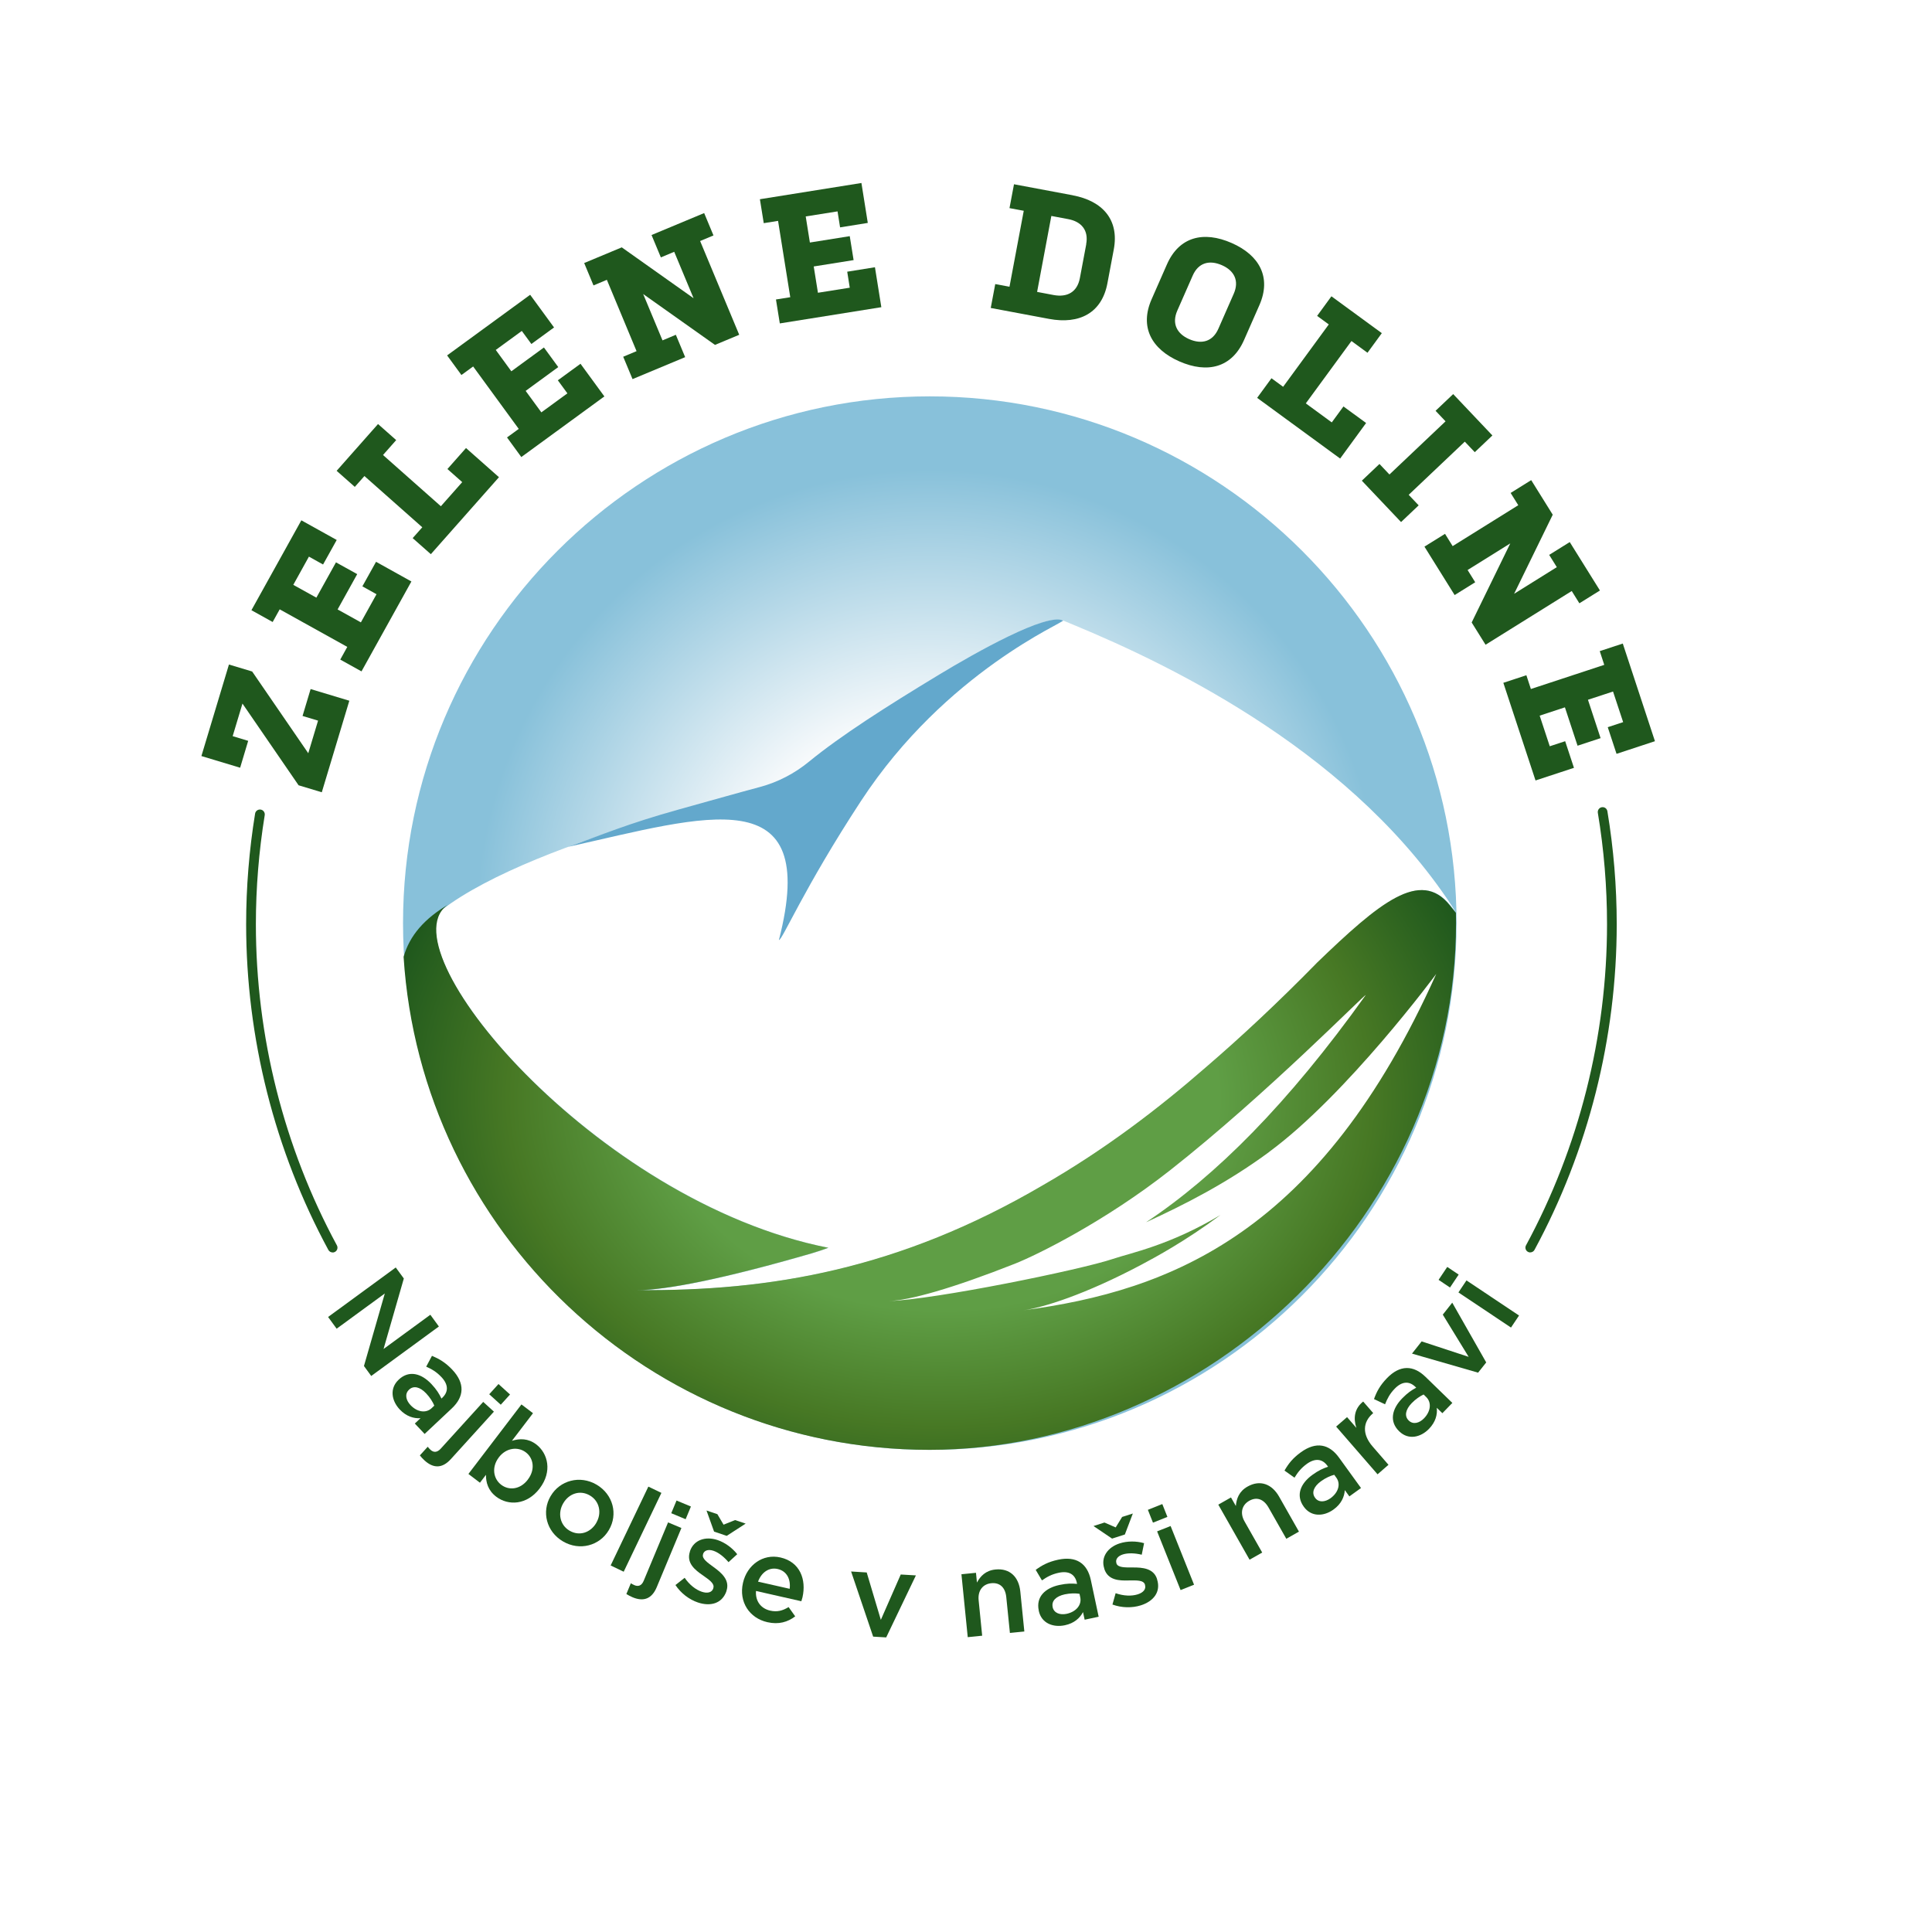 <svg width="102" height="102" viewBox="0 0 102 102" fill="none" xmlns="http://www.w3.org/2000/svg">
<g filter="url(#filter0_d_334_607)">
<path d="M49 94C73.853 94 94 73.853 94 49C94 24.147 73.853 4 49 4C24.147 4 4 24.147 4 49C4 73.853 24.147 94 49 94Z" fill="white"/>
</g>
<path d="M49.089 20.926C33.753 20.926 21.278 33.401 21.278 48.736C21.278 64.072 33.753 76.546 49.089 76.546C64.424 76.546 76.899 64.072 76.899 48.736C76.899 33.401 64.424 20.926 49.089 20.926Z" fill="url(#paint0_radial_334_607)"/>
<path d="M75.899 56.129C75.925 56.036 75.95 55.947 75.972 55.855C75.947 55.947 75.925 56.036 75.899 56.129Z" fill="white"/>
<path d="M76.483 53.525C76.502 53.413 76.522 53.302 76.537 53.194C76.518 53.306 76.502 53.417 76.483 53.525Z" fill="white"/>
<path d="M76.359 54.188C76.382 54.083 76.401 53.975 76.42 53.87C76.401 53.978 76.378 54.083 76.359 54.188Z" fill="white"/>
<path d="M76.067 55.49C76.093 55.395 76.115 55.296 76.137 55.201C76.115 55.3 76.09 55.395 76.067 55.49Z" fill="white"/>
<path d="M76.591 52.858C76.607 52.743 76.623 52.629 76.638 52.512C76.623 52.626 76.607 52.74 76.591 52.858Z" fill="white"/>
<path d="M76.864 50.13C76.871 49.978 76.877 49.825 76.883 49.673C76.877 49.825 76.874 49.978 76.864 50.13Z" fill="white"/>
<path d="M76.89 49.435C76.896 49.203 76.899 48.968 76.899 48.736C76.899 48.971 76.899 49.203 76.89 49.435Z" fill="white"/>
<path d="M76.686 52.185C76.702 52.064 76.715 51.947 76.728 51.826C76.715 51.947 76.702 52.068 76.686 52.185Z" fill="white"/>
<path d="M43.755 65.878C43.466 65.986 43.168 66.085 42.86 66.177C38.275 67.504 35.151 68.126 33.652 68.113C40.714 68.18 47.514 67.008 55.074 62.583C58.386 60.681 61.221 58.499 63.653 56.382C65.552 54.759 67.508 52.924 69.537 50.854C72.855 47.657 75.017 45.859 76.573 47.803C76.68 47.936 76.785 48.069 76.89 48.196C76.89 48.101 76.89 48.292 76.887 48.196C71.648 39.913 62.117 35.236 56.652 32.978C56.303 32.839 56.103 32.74 56.027 32.734C55.96 32.727 55.862 32.794 55.747 32.759C54.442 32.381 44.812 38.795 41.768 41.354C41.768 41.354 28.366 44.151 23.295 48.06C21.085 51.054 31.976 63.56 43.755 65.878Z" fill="white"/>
<path d="M76.76 51.505C76.772 51.378 76.782 51.254 76.795 51.127C76.785 51.254 76.772 51.378 76.76 51.505Z" fill="white"/>
<path d="M76.819 50.819C76.829 50.683 76.838 50.55 76.845 50.413C76.835 50.55 76.829 50.683 76.819 50.819Z" fill="white"/>
<path d="M70.724 66.191C70.724 66.191 70.734 66.181 70.737 66.174C70.734 66.181 70.727 66.184 70.724 66.191Z" fill="white"/>
<path d="M75.718 56.757C75.743 56.671 75.769 56.589 75.794 56.503C75.769 56.589 75.743 56.674 75.718 56.757Z" fill="white"/>
<path d="M69.904 67.159C69.904 67.159 69.911 67.152 69.915 67.148C69.915 67.152 69.908 67.156 69.904 67.159Z" fill="white"/>
<path d="M71.117 65.689C71.117 65.689 71.124 65.679 71.127 65.672C71.124 65.679 71.121 65.682 71.117 65.689Z" fill="white"/>
<path d="M70.317 66.68C70.317 66.68 70.328 66.67 70.331 66.663C70.328 66.67 70.321 66.673 70.317 66.68Z" fill="white"/>
<path d="M75.314 57.983C75.34 57.916 75.362 57.846 75.388 57.779C75.365 57.846 75.34 57.916 75.314 57.983Z" fill="white"/>
<path d="M71.502 65.182C71.502 65.182 71.505 65.174 71.509 65.171C71.509 65.171 71.505 65.178 71.502 65.182Z" fill="white"/>
<path d="M74.661 59.663C74.661 59.663 74.668 59.649 74.671 59.643C74.671 59.649 74.665 59.656 74.661 59.663Z" fill="white"/>
<path d="M74.88 59.141C74.896 59.103 74.912 59.068 74.924 59.03C74.909 59.068 74.893 59.103 74.88 59.141Z" fill="white"/>
<path d="M29.984 44.711C37.268 43.088 43.329 41.056 41.123 49.626C41.278 49.689 42.434 46.902 45.456 42.288C49.946 35.433 56.277 32.833 56.121 32.76C55.255 32.344 51.54 34.433 49.581 35.617C46.787 37.307 44.386 38.84 42.707 40.215C41.951 40.834 41.078 41.291 40.135 41.545C38.922 41.869 37.782 42.196 35.868 42.727C33.086 43.501 31.759 44.085 29.991 44.711H29.984Z" fill="#63A8CC"/>
<path d="M69.508 50.851C67.479 52.921 65.52 54.753 63.625 56.379C61.193 58.497 58.357 60.678 55.046 62.58C47.483 67.006 40.685 68.177 33.624 68.111C35.122 68.123 38.246 67.501 42.831 66.174C43.139 66.085 43.438 65.983 43.727 65.876C31.385 63.447 20.076 49.861 23.727 47.717C22.397 48.495 21.625 49.4 21.308 50.515C22.228 65.021 34.322 76.544 49.061 76.544C63.799 76.544 76.871 64.069 76.871 48.733C76.871 48.552 76.868 48.375 76.865 48.194C76.76 48.063 76.655 47.933 76.544 47.797C74.988 45.85 72.826 47.651 69.508 50.848V50.851Z" fill="url(#paint1_radial_334_607)"/>
<path d="M67.012 60.814C64.761 62.474 62.497 63.617 60.507 64.529C64.186 62.081 67.981 58.299 72.102 52.537C72.064 52.47 66.882 57.763 61.789 61.773C58.36 64.472 54.782 66.243 53.569 66.723C50.28 68.021 48.013 68.659 46.901 68.691C49.337 68.618 57.096 67.028 58.751 66.466C59.681 66.151 61.745 65.754 64.437 64.144C62.589 65.522 60.98 66.386 60.265 66.767C57.3 68.342 55.058 69.044 54.007 69.18C61.869 68.145 69.711 65.059 75.826 51.419C75.826 51.419 71.124 57.782 67.006 60.814H67.012Z" fill="white"/>
<path d="M80.789 66.123C80.748 66.123 80.706 66.114 80.668 66.091C80.544 66.025 80.497 65.869 80.567 65.745C83.364 60.573 84.843 54.712 84.843 48.794C84.843 46.832 84.681 44.85 84.358 42.914C84.335 42.774 84.427 42.641 84.567 42.618C84.71 42.593 84.837 42.688 84.862 42.828C85.189 44.796 85.355 46.803 85.355 48.794C85.355 54.795 83.853 60.742 81.014 65.987C80.967 66.073 80.881 66.12 80.789 66.12V66.123Z" fill="#1F581D"/>
<path d="M17.561 66.123C17.469 66.123 17.383 66.075 17.335 65.989C14.497 60.744 12.995 54.797 12.995 48.796C12.995 46.847 13.154 44.882 13.468 42.954C13.49 42.815 13.624 42.719 13.764 42.742C13.903 42.764 13.998 42.897 13.976 43.037C13.668 44.935 13.509 46.875 13.509 48.796C13.509 54.715 14.989 60.576 17.786 65.748C17.853 65.872 17.808 66.027 17.685 66.094C17.647 66.116 17.605 66.126 17.564 66.126L17.561 66.123Z" fill="#1F581D"/>
<path d="M20.894 66.917L21.32 67.498L20.25 71.219L22.72 69.413L23.171 70.032L19.599 72.645L19.215 72.118L20.316 68.289L17.773 70.149L17.322 69.53L20.894 66.917Z" fill="#1F581D"/>
<path d="M21.901 75.156L22.199 74.874C21.847 74.896 21.456 74.785 21.107 74.416C20.672 73.956 20.555 73.305 21.044 72.845L21.053 72.835C21.593 72.327 22.244 72.505 22.777 73.07C23.053 73.365 23.19 73.591 23.307 73.838L23.352 73.794C23.688 73.477 23.672 73.092 23.307 72.705C23.05 72.432 22.803 72.286 22.501 72.153L22.806 71.581C23.177 71.737 23.507 71.921 23.879 72.314C24.555 73.032 24.508 73.737 23.86 74.35L22.418 75.705L21.898 75.153L21.901 75.156ZM22.93 74.213C22.85 74.019 22.704 73.781 22.501 73.566C22.171 73.216 21.834 73.143 21.599 73.365L21.59 73.375C21.361 73.591 21.425 73.921 21.672 74.181C22.018 74.55 22.485 74.629 22.79 74.343L22.926 74.213H22.93Z" fill="#1F581D"/>
<path d="M22.168 76.836L22.581 76.382C22.628 76.442 22.676 76.493 22.727 76.541C22.886 76.687 23.07 76.699 23.267 76.484L25.511 74.013L26.076 74.528L23.803 77.033C23.349 77.534 22.882 77.528 22.419 77.109C22.311 77.011 22.244 76.934 22.168 76.839V76.836ZM26.318 73.07L26.927 73.623L26.438 74.162L25.829 73.61L26.318 73.07Z" fill="#1F581D"/>
<path d="M25.653 77.868L25.339 78.28L24.73 77.817L27.53 74.147L28.14 74.61L27.028 76.067C27.435 75.94 27.879 75.931 28.308 76.255C28.936 76.734 29.165 77.696 28.495 78.576L28.489 78.585C27.819 79.465 26.835 79.503 26.2 79.02C25.761 78.687 25.653 78.255 25.657 77.865L25.653 77.868ZM27.866 78.115L27.873 78.106C28.263 77.591 28.174 76.991 27.762 76.677C27.349 76.363 26.727 76.429 26.339 76.937L26.333 76.947C25.942 77.461 26.047 78.074 26.46 78.388C26.876 78.706 27.47 78.639 27.866 78.118V78.115Z" fill="#1F581D"/>
<path d="M29.067 78.992L29.074 78.982C29.556 78.16 30.613 77.865 31.496 78.382C32.379 78.903 32.633 79.954 32.147 80.776L32.141 80.786C31.661 81.602 30.604 81.9 29.718 81.376C28.842 80.859 28.588 79.808 29.067 78.992ZM31.474 80.408L31.48 80.398C31.779 79.89 31.661 79.259 31.144 78.954C30.617 78.643 30.032 78.859 29.74 79.36L29.734 79.37C29.439 79.871 29.553 80.51 30.067 80.811C30.601 81.126 31.185 80.903 31.477 80.408H31.474Z" fill="#1F581D"/>
<path d="M34.23 78.486L34.919 78.817L32.928 82.979L32.239 82.649L34.23 78.486Z" fill="#1F581D"/>
<path d="M33.07 84.154L33.305 83.589C33.372 83.63 33.432 83.662 33.496 83.69C33.693 83.773 33.874 83.725 33.985 83.455L35.271 80.375L35.975 80.671L34.674 83.792C34.413 84.417 33.972 84.57 33.397 84.328C33.264 84.271 33.175 84.22 33.07 84.157V84.154ZM35.718 79.22L36.477 79.537L36.198 80.207L35.439 79.89L35.718 79.22Z" fill="#1F581D"/>
<path d="M35.658 83.684L36.147 83.3C36.401 83.671 36.731 83.929 37.052 84.037C37.363 84.141 37.589 84.068 37.658 83.859V83.846C37.744 83.602 37.436 83.405 37.103 83.167C36.681 82.878 36.223 82.513 36.427 81.906V81.893C36.633 81.293 37.252 81.097 37.881 81.306C38.278 81.439 38.662 81.722 38.922 82.055L38.462 82.474C38.217 82.186 37.931 81.963 37.668 81.874C37.385 81.779 37.179 81.859 37.119 82.043V82.055C37.039 82.284 37.347 82.493 37.681 82.738C38.093 83.036 38.544 83.421 38.354 83.989V84.002C38.125 84.668 37.5 84.824 36.843 84.602C36.392 84.449 35.95 84.122 35.658 83.678V83.684ZM38.37 81.087L37.7 80.862L37.3 79.747L37.874 79.941L38.201 80.496L38.805 80.252L39.367 80.439L38.37 81.084V81.087Z" fill="#1F581D"/>
<path d="M39.227 83.573V83.56C39.44 82.63 40.275 82.014 41.205 82.227C42.24 82.462 42.58 83.395 42.367 84.332C42.351 84.398 42.329 84.465 42.307 84.538L39.913 83.995C39.872 84.544 40.183 84.925 40.662 85.033C41.027 85.116 41.316 85.04 41.634 84.846L41.983 85.335C41.589 85.637 41.11 85.78 40.513 85.643C39.57 85.43 38.998 84.579 39.224 83.573H39.227ZM41.691 83.881C41.751 83.389 41.551 82.947 41.059 82.836C40.602 82.731 40.202 83.011 40.021 83.503L41.691 83.881Z" fill="#1F581D"/>
<path d="M44.939 82.967L45.758 83.018L46.504 85.52L47.555 83.126L48.355 83.173L46.787 86.447L46.098 86.406L44.933 82.964L44.939 82.967Z" fill="#1F581D"/>
<path d="M50.765 83.112L51.527 83.036L51.578 83.551C51.759 83.214 52.041 82.912 52.556 82.862C53.305 82.785 53.788 83.246 53.867 84.021L54.08 86.135L53.318 86.211L53.127 84.325C53.077 83.811 52.788 83.541 52.334 83.586C51.892 83.63 51.616 83.97 51.667 84.484L51.854 86.357L51.092 86.434L50.759 83.112H50.765Z" fill="#1F581D"/>
<path d="M57.264 85.513L57.178 85.11C57.013 85.424 56.715 85.701 56.22 85.805C55.6 85.936 54.981 85.701 54.842 85.043V85.031C54.686 84.307 55.175 83.84 55.934 83.678C56.331 83.592 56.594 83.596 56.864 83.621L56.851 83.561C56.756 83.11 56.42 82.922 55.899 83.034C55.534 83.11 55.28 83.249 55.01 83.437L54.68 82.881C55.004 82.643 55.334 82.459 55.864 82.345C56.829 82.138 57.407 82.548 57.591 83.418L58.004 85.355L57.261 85.513H57.264ZM56.991 84.145C56.785 84.11 56.505 84.113 56.216 84.173C55.746 84.275 55.508 84.526 55.575 84.84V84.853C55.645 85.161 55.959 85.275 56.312 85.202C56.807 85.097 57.118 84.739 57.032 84.332L56.994 84.148L56.991 84.145Z" fill="#1F581D"/>
<path d="M59.386 81.014L58.712 81.23L57.731 80.567L58.309 80.382L58.903 80.64L59.243 80.087L59.808 79.906L59.386 81.017V81.014ZM58.732 84.71L58.9 84.113C59.325 84.262 59.741 84.275 60.065 84.174C60.379 84.075 60.516 83.885 60.449 83.672V83.659C60.367 83.412 60.002 83.437 59.592 83.44C59.081 83.456 58.493 83.431 58.3 82.824V82.811C58.103 82.208 58.487 81.681 59.119 81.481C59.516 81.354 59.995 81.354 60.402 81.472L60.278 82.081C59.913 81.992 59.551 81.983 59.284 82.065C59.002 82.154 58.881 82.338 58.941 82.526V82.538C59.017 82.767 59.392 82.754 59.805 82.754C60.316 82.751 60.907 82.796 61.087 83.367V83.38C61.303 84.05 60.891 84.545 60.23 84.754C59.779 84.897 59.227 84.894 58.728 84.71H58.732Z" fill="#1F581D"/>
<path d="M60.602 79.712L61.364 79.407L61.633 80.084L60.871 80.388L60.602 79.712ZM61.09 80.849L61.802 80.566L63.04 83.665L62.329 83.948L61.09 80.849Z" fill="#1F581D"/>
<path d="M64.323 79.436L64.99 79.058L65.247 79.509C65.279 79.128 65.412 78.738 65.863 78.484C66.517 78.112 67.146 78.338 67.53 79.014L68.578 80.862L67.911 81.24L66.974 79.592C66.717 79.141 66.346 79.011 65.952 79.236C65.568 79.455 65.45 79.878 65.708 80.328L66.638 81.967L65.971 82.345L64.323 79.443V79.436Z" fill="#1F581D"/>
<path d="M71.241 79.004L71 78.671C70.975 79.023 70.816 79.398 70.406 79.693C69.895 80.065 69.231 80.097 68.838 79.554L68.831 79.544C68.4 78.944 68.657 78.322 69.289 77.865C69.616 77.626 69.86 77.522 70.117 77.436L70.079 77.385C69.809 77.01 69.425 76.976 68.993 77.287C68.692 77.506 68.514 77.734 68.343 78.014L67.815 77.639C68.016 77.29 68.241 76.988 68.682 76.671C69.482 76.093 70.174 76.233 70.695 76.957L71.854 78.56L71.238 79.004H71.241ZM70.441 77.861C70.238 77.915 69.984 78.026 69.743 78.201C69.352 78.484 69.238 78.808 69.425 79.068L69.431 79.077C69.616 79.335 69.952 79.309 70.244 79.1C70.654 78.804 70.797 78.35 70.552 78.014L70.441 77.861Z" fill="#1F581D"/>
<path d="M70.54 75.318L71.118 74.817L71.61 75.385C71.439 74.871 71.508 74.359 71.969 73.994L72.499 74.604L72.467 74.632C71.963 75.07 71.893 75.709 72.474 76.375L73.305 77.334L72.728 77.836L70.54 75.315V75.318Z" fill="#1F581D"/>
<path d="M76.15 74.61L75.855 74.324C75.893 74.676 75.798 75.07 75.445 75.435C75.004 75.889 74.359 76.038 73.877 75.572L73.867 75.562C73.337 75.048 73.483 74.387 74.026 73.829C74.308 73.54 74.528 73.391 74.769 73.263L74.725 73.219C74.394 72.898 74.01 72.93 73.639 73.311C73.378 73.578 73.245 73.835 73.124 74.14L72.54 73.864C72.677 73.486 72.848 73.149 73.226 72.759C73.912 72.051 74.62 72.067 75.258 72.689L76.677 74.067L76.15 74.61ZM75.159 73.622C74.969 73.711 74.737 73.867 74.531 74.079C74.197 74.425 74.14 74.765 74.369 74.991L74.378 75C74.604 75.219 74.931 75.14 75.182 74.88C75.534 74.518 75.594 74.048 75.296 73.756L75.159 73.622Z" fill="#1F581D"/>
<path d="M74.547 71.464L75.055 70.819L77.538 71.635L76.172 69.406L76.671 68.774L78.465 71.93L78.036 72.47L74.547 71.464Z" fill="#1F581D"/>
<path d="M75.95 67.57L76.407 66.888L77.011 67.291L76.553 67.974L75.95 67.57ZM76.998 68.234L77.423 67.599L80.198 69.453L79.773 70.088L76.998 68.234Z" fill="#1F581D"/>
<path d="M12.801 37.145L12.284 38.865L13.103 39.113L12.678 40.532L10.633 39.916L12.087 35.084L13.313 35.452L16.275 39.767L16.792 38.046L15.973 37.799L16.399 36.379L18.443 36.995L16.989 41.828L15.764 41.459L12.801 37.145Z" fill="#1F581D"/>
<path d="M14.767 32.169L14.395 32.839L13.274 32.216L15.91 27.47L17.777 28.508L17.056 29.803L16.31 29.387L15.484 30.877L16.703 31.553L17.738 29.689L18.859 30.311L17.824 32.175L19.053 32.858L19.878 31.372L19.132 30.956L19.853 29.66L21.72 30.699L19.085 35.446L17.964 34.823L18.335 34.153L14.77 32.172L14.767 32.169Z" fill="#1F581D"/>
<path d="M20.917 23.235L20.221 24.022L23.276 26.727L24.403 25.454L23.622 24.762L24.603 23.654L26.343 25.194L22.746 29.258L21.787 28.41L22.295 27.838L19.24 25.133L18.732 25.705L17.773 24.857L19.958 22.387L20.917 23.235Z" fill="#1F581D"/>
<path d="M24.98 19.348L24.361 19.799L23.605 18.764L27.99 15.563L29.251 17.288L28.054 18.161L27.549 17.472L26.174 18.475L26.996 19.602L28.717 18.345L29.473 19.38L27.752 20.637L28.581 21.771L29.956 20.767L29.451 20.078L30.648 19.205L31.908 20.929L27.523 24.13L26.768 23.095L27.387 22.644L24.98 19.348Z" fill="#1F581D"/>
<path d="M34.976 17.971L35.681 17.675L36.173 18.856L33.395 20.015L32.902 18.834L33.607 18.539L32.039 14.773L31.334 15.069L30.842 13.887L32.826 13.059L36.617 15.745L35.595 13.294L34.89 13.589L34.398 12.408L37.176 11.249L37.668 12.43L36.963 12.725L39.027 17.675L37.748 18.209L33.956 15.523L34.979 17.974L34.976 17.971Z" fill="#1F581D"/>
<path d="M41.078 11.661L40.322 11.782L40.119 10.518L45.479 9.661L45.815 11.769L44.352 12.004L44.218 11.16L42.538 11.427L42.758 12.804L44.863 12.468L45.066 13.732L42.961 14.068L43.183 15.456L44.863 15.189L44.729 14.344L46.193 14.109L46.53 16.218L41.17 17.075L40.967 15.811L41.722 15.691L41.078 11.661Z" fill="#1F581D"/>
<path d="M56.636 10.312C58.214 10.607 59.097 11.604 58.802 13.169L58.465 14.96C58.17 16.525 56.986 17.135 55.389 16.837L52.306 16.259L52.544 14.998L53.296 15.138L54.049 11.128L53.296 10.988L53.534 9.728L56.633 10.309L56.636 10.312ZM57.344 12.896C57.484 12.16 57.094 11.699 56.398 11.569L55.506 11.401L54.754 15.411L55.627 15.576C56.341 15.709 56.871 15.424 57.011 14.687L57.348 12.896H57.344Z" fill="#1F581D"/>
<path d="M65.681 17.948C65.04 19.409 63.751 19.733 62.262 19.079C60.792 18.434 60.157 17.263 60.798 15.802L61.608 13.96C62.249 12.5 63.538 12.176 65.027 12.83C66.497 13.475 67.132 14.646 66.491 16.107L65.681 17.948ZM65.135 15.51C65.437 14.824 65.161 14.287 64.513 14.002C63.849 13.71 63.265 13.868 62.967 14.554L62.157 16.396C61.855 17.082 62.132 17.618 62.779 17.904C63.443 18.196 64.027 18.037 64.326 17.352L65.135 15.51Z" fill="#1F581D"/>
<path d="M72.197 18.624L71.35 18.005L68.94 21.297L70.311 22.301L70.927 21.459L72.124 22.332L70.753 24.209L66.371 21.005L67.127 19.97L67.743 20.421L70.153 17.128L69.537 16.678L70.292 15.643L72.953 17.589L72.197 18.624Z" fill="#1F581D"/>
<path d="M74.372 26.124L74.899 26.68L73.969 27.562L71.898 25.378L72.829 24.495L73.356 25.051L76.318 22.244L75.791 21.688L76.721 20.806L78.791 22.99L77.861 23.873L77.334 23.317L74.372 26.124Z" fill="#1F581D"/>
<path d="M77.481 30.092L77.884 30.74L76.798 31.416L75.204 28.86L76.29 28.184L76.693 28.832L80.157 26.673L79.754 26.025L80.84 25.349L81.977 27.174L79.938 31.349L82.192 29.943L81.789 29.295L82.875 28.619L84.469 31.175L83.383 31.851L82.98 31.203L78.43 34.039L77.697 32.864L79.735 28.689L77.481 30.095V30.092Z" fill="#1F581D"/>
<path d="M84.697 35.103L84.459 34.376L85.675 33.976L87.373 39.132L85.345 39.799L84.881 38.392L85.694 38.125L85.16 36.509L83.836 36.944L84.503 38.97L83.287 39.37L82.62 37.344L81.287 37.782L81.82 39.399L82.633 39.132L83.097 40.538L81.068 41.205L79.369 36.049L80.585 35.649L80.823 36.376L84.7 35.1L84.697 35.103Z" fill="#1F581D"/>
<defs>
<filter id="filter0_d_334_607" x="0" y="0" width="102" height="102" filterUnits="userSpaceOnUse" color-interpolation-filters="sRGB">
<feFlood flood-opacity="0" result="BackgroundImageFix"/>
<feColorMatrix in="SourceAlpha" type="matrix" values="0 0 0 0 0 0 0 0 0 0 0 0 0 0 0 0 0 0 127 0" result="hardAlpha"/>
<feOffset dx="2" dy="2"/>
<feGaussianBlur stdDeviation="3"/>
<feComposite in2="hardAlpha" operator="out"/>
<feColorMatrix type="matrix" values="0 0 0 0 0.18 0 0 0 0 0.42 0 0 0 0 0.196 0 0 0 0.4 0"/>
<feBlend mode="normal" in2="BackgroundImageFix" result="effect1_dropShadow_334_607"/>
<feBlend mode="normal" in="SourceGraphic" in2="effect1_dropShadow_334_607" result="shape"/>
</filter>
<radialGradient id="paint0_radial_334_607" cx="0" cy="0" r="1" gradientUnits="userSpaceOnUse" gradientTransform="translate(49.089 48.736) scale(27.81)">
<stop offset="0.33" stop-color="white"/>
<stop offset="0.39" stop-color="#F6F9FB"/>
<stop offset="0.86" stop-color="#88C1DA"/>
</radialGradient>
<radialGradient id="paint1_radial_334_607" cx="0" cy="0" r="1" gradientUnits="userSpaceOnUse" gradientTransform="translate(49.632 57.985) scale(30.169 22.929)">
<stop offset="0.49" stop-color="#5F9E45"/>
<stop offset="0.76" stop-color="#477824"/>
<stop offset="1" stop-color="#1F581D"/>
</radialGradient>
</defs>
</svg>
